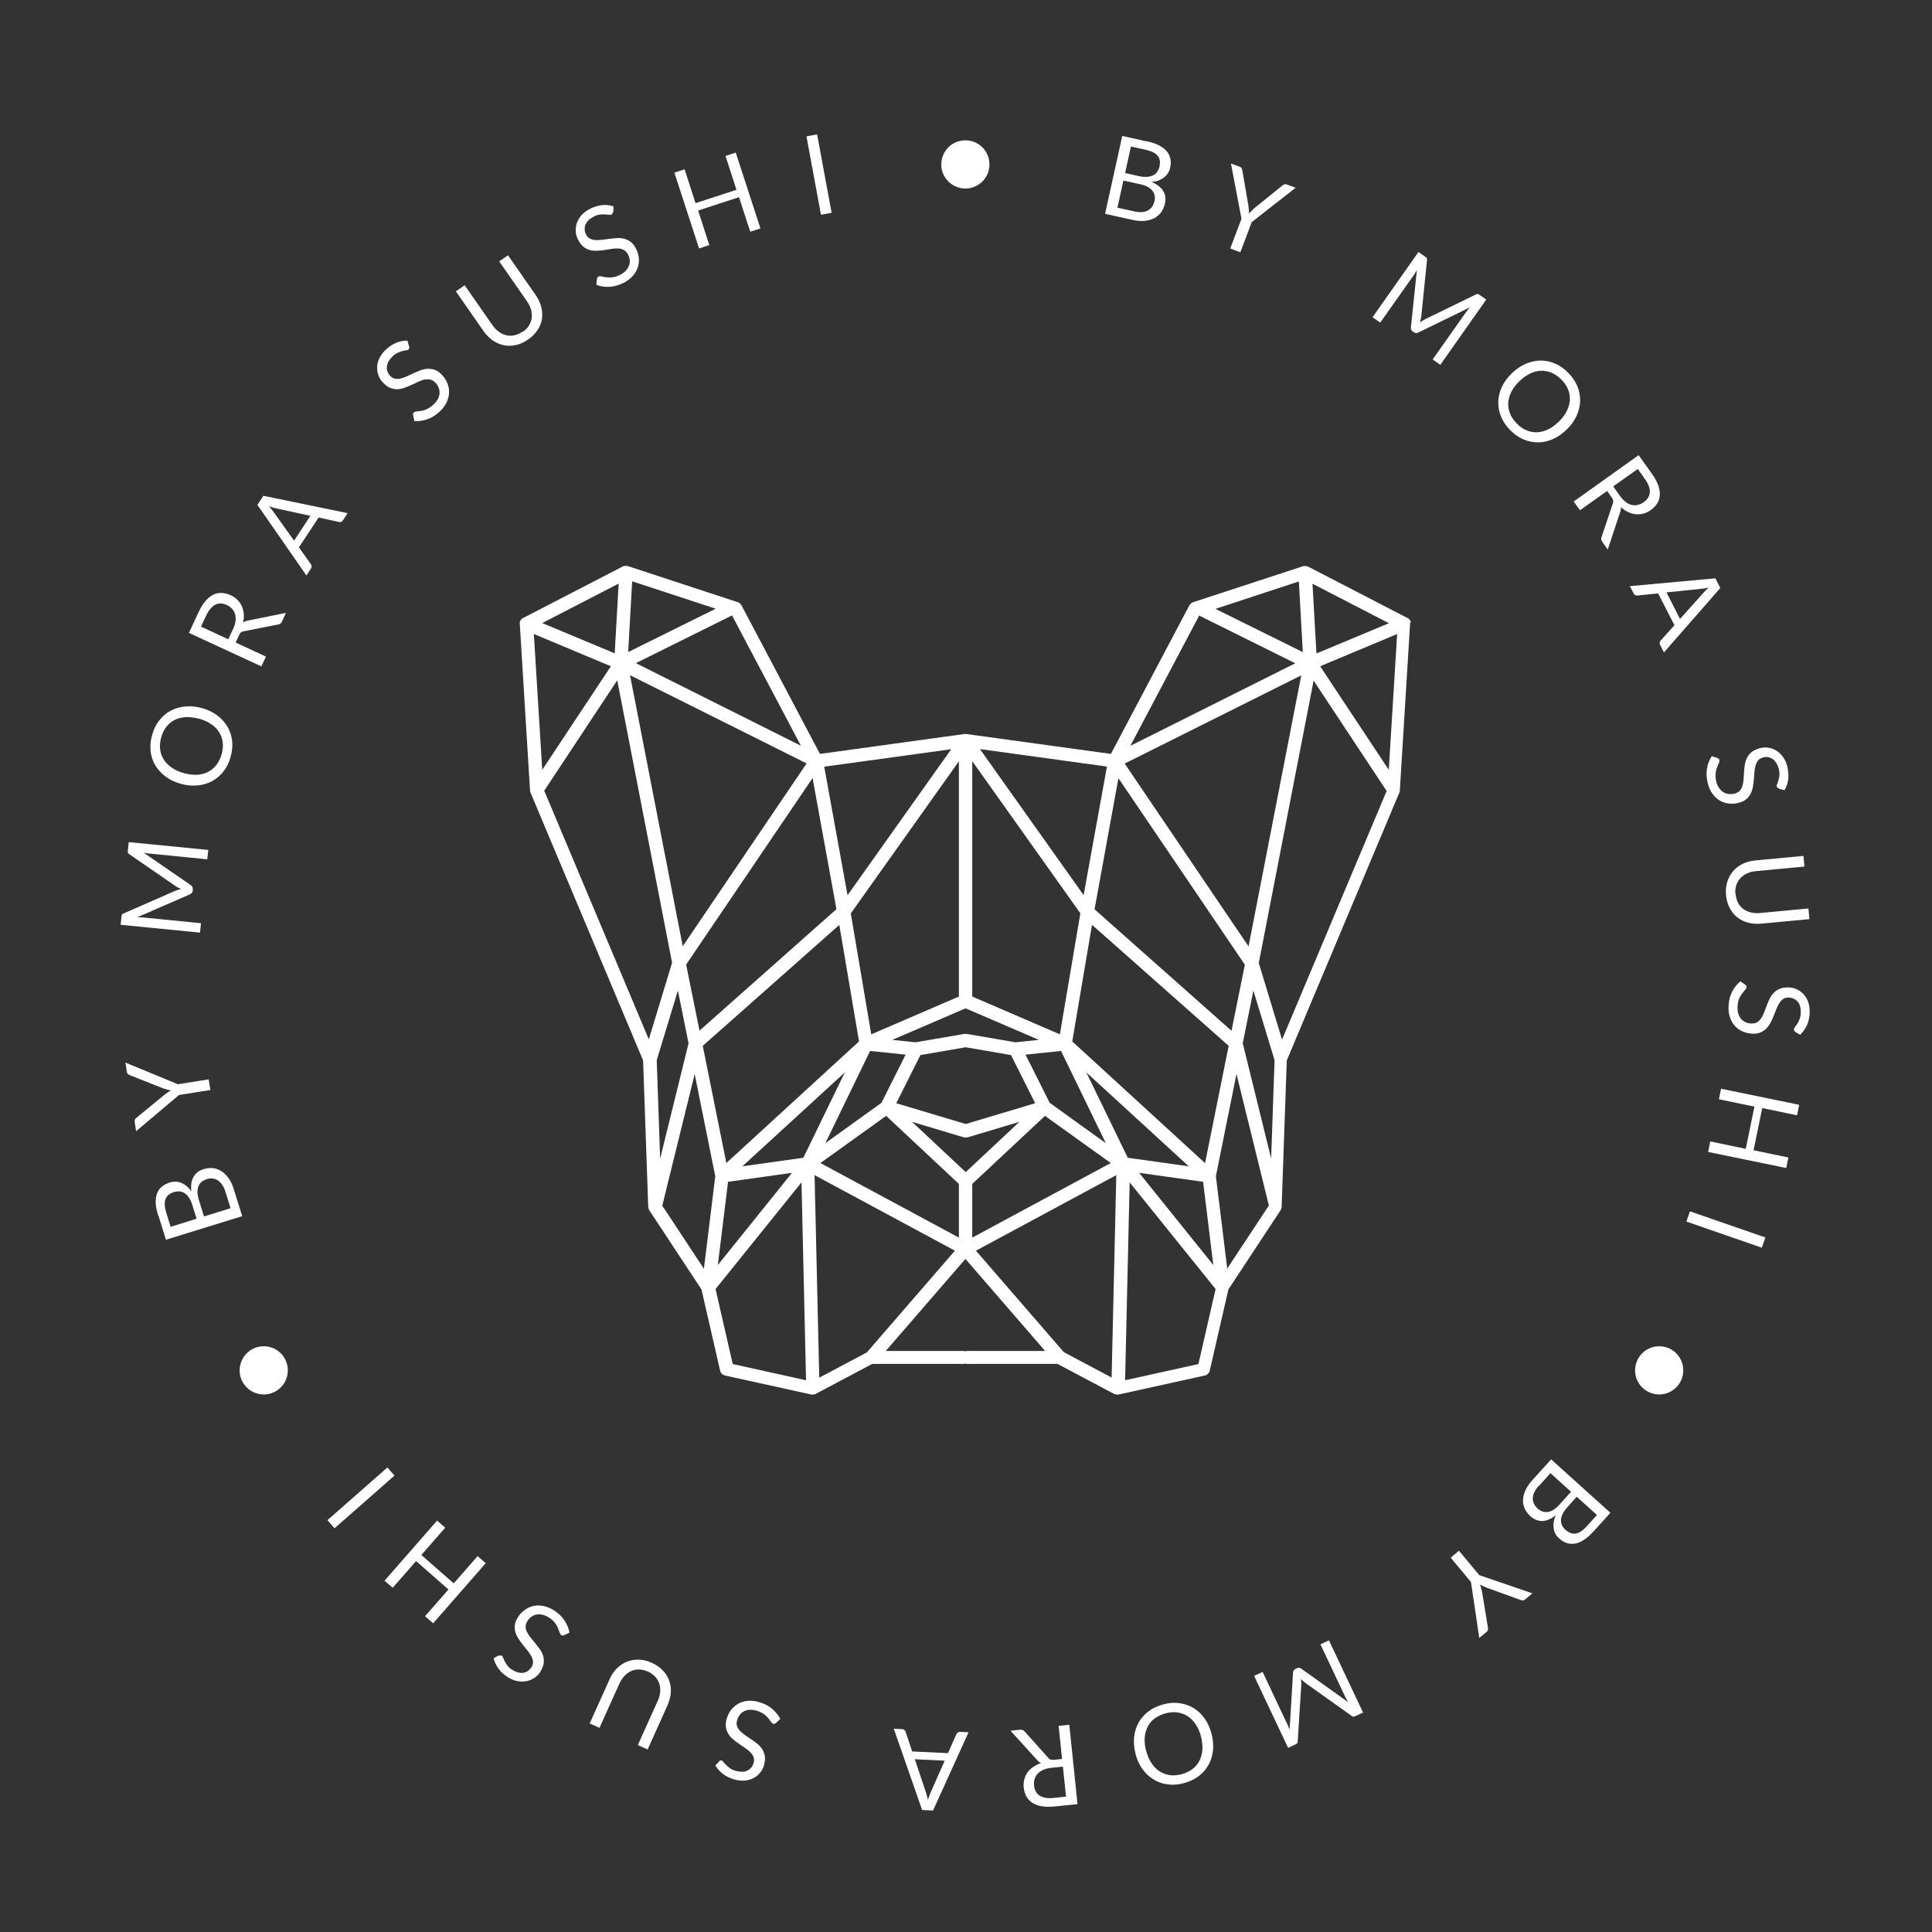 <svg xmlns="http://www.w3.org/2000/svg" width="136" height="136" viewBox="0 0 136 136" fill="none"><rect x="0" y="0" width="136" height="136" fill="#333333" stroke="none"/><g clip-path="url(#clip0_15642_1368)"><path d="M11.13 85.55C11.03 85.22 10.97 84.93 10.96 84.67C10.96 84.41 10.98 84.19 11.06 84C11.13 83.81 11.24 83.65 11.4 83.53C11.55 83.4 11.74 83.31 11.95 83.24C12.08 83.2 12.22 83.18 12.35 83.18C12.48 83.18 12.62 83.21 12.75 83.26C12.88 83.31 13.01 83.39 13.13 83.49C13.25 83.59 13.37 83.72 13.47 83.87C13.42 83.45 13.47 83.11 13.62 82.85C13.76 82.59 14 82.4 14.34 82.3C14.57 82.23 14.79 82.21 15 82.23C15.21 82.25 15.41 82.33 15.6 82.45C15.78 82.57 15.95 82.74 16.1 82.95C16.25 83.16 16.37 83.42 16.46 83.72L17.05 85.61L11.68 87.27L11.15 85.56L11.13 85.55ZM12.01 86.36L13.84 85.79L13.54 84.83C13.48 84.63 13.4 84.45 13.31 84.32C13.22 84.18 13.12 84.08 13.01 84C12.9 83.93 12.78 83.88 12.65 83.87C12.52 83.86 12.39 83.87 12.26 83.91C11.94 84.01 11.74 84.17 11.65 84.41C11.56 84.64 11.58 84.96 11.7 85.36L12.01 86.35V86.36ZM15.87 83.9C15.81 83.69 15.73 83.52 15.63 83.39C15.54 83.26 15.43 83.15 15.32 83.08C15.21 83.01 15.08 82.97 14.95 82.96C14.82 82.95 14.68 82.96 14.54 83.01C14.26 83.1 14.07 83.26 13.97 83.51C13.87 83.76 13.88 84.08 14 84.47L14.36 85.63L16.23 85.05L15.87 83.89V83.9Z" fill="white"></path><path d="M12.48 76.33L14.69 75.98L14.81 76.73L12.6 77.08L9.58 79.63L9.48 78.97C9.47 78.9 9.48 78.85 9.5 78.8C9.53 78.76 9.56 78.72 9.61 78.68L11.57 77.07C11.65 77.01 11.73 76.95 11.8 76.9C11.87 76.85 11.95 76.8 12.02 76.76C11.94 76.74 11.85 76.72 11.77 76.7C11.69 76.68 11.6 76.65 11.5 76.62L9.15 75.69C9.15 75.69 9.06 75.65 9.01 75.61C8.97 75.57 8.94 75.52 8.93 75.46L8.83 74.8L12.49 76.31L12.48 76.33Z" fill="white"></path><path d="M9.07 59.28L14.66 59.83L14.59 60.49L10.48 60.08C10.43 60.08 10.37 60.07 10.31 60.06C10.25 60.05 10.18 60.04 10.12 60.03L13.42 62.3C13.53 62.37 13.58 62.47 13.57 62.59V62.7C13.55 62.82 13.48 62.91 13.36 62.96L9.66 64.57C9.8 64.57 9.93 64.57 10.04 64.58L14.15 64.99L14.08 65.65L8.49 65.1L8.55 64.54C8.55 64.47 8.57 64.42 8.58 64.39C8.6 64.36 8.64 64.32 8.7 64.3L12.33 62.71C12.4 62.69 12.46 62.66 12.53 62.64C12.6 62.62 12.67 62.6 12.74 62.58C12.67 62.55 12.61 62.51 12.54 62.48C12.47 62.45 12.41 62.41 12.35 62.37L9.1 60.13C9.04 60.09 9.01 60.06 9 60.02C9 59.98 8.99 59.93 9 59.86L9.06 59.3L9.07 59.28Z" fill="white"></path><path d="M14.23 49.85C14.63 49.96 14.99 50.13 15.29 50.36C15.59 50.58 15.83 50.85 16.01 51.15C16.19 51.45 16.3 51.79 16.34 52.15C16.38 52.52 16.34 52.9 16.23 53.29C16.12 53.69 15.95 54.03 15.72 54.32C15.49 54.61 15.22 54.83 14.91 55C14.6 55.16 14.26 55.26 13.88 55.29C13.51 55.32 13.12 55.29 12.71 55.17C12.3 55.05 11.95 54.89 11.65 54.66C11.35 54.44 11.11 54.17 10.93 53.87C10.75 53.57 10.64 53.23 10.6 52.87C10.56 52.5 10.6 52.12 10.71 51.73C10.82 51.33 10.99 50.99 11.22 50.7C11.45 50.41 11.72 50.18 12.03 50.02C12.34 49.86 12.68 49.76 13.06 49.73C13.43 49.7 13.82 49.73 14.23 49.85ZM14.02 50.6C13.69 50.51 13.38 50.47 13.09 50.48C12.8 50.5 12.54 50.56 12.31 50.67C12.08 50.78 11.88 50.95 11.72 51.15C11.56 51.35 11.43 51.61 11.35 51.9C11.27 52.19 11.24 52.47 11.27 52.73C11.3 52.99 11.38 53.24 11.52 53.45C11.65 53.67 11.84 53.86 12.08 54.03C12.32 54.2 12.6 54.33 12.93 54.42C13.26 54.51 13.57 54.55 13.86 54.54C14.15 54.52 14.41 54.46 14.64 54.34C14.87 54.22 15.07 54.06 15.23 53.85C15.39 53.64 15.52 53.39 15.6 53.1C15.68 52.81 15.71 52.53 15.68 52.27C15.65 52.01 15.57 51.77 15.43 51.55C15.3 51.33 15.11 51.14 14.87 50.98C14.63 50.81 14.35 50.69 14.02 50.59V50.6Z" fill="white"></path><path d="M20.13 43.14L19.85 43.75C19.79 43.88 19.7 43.95 19.58 43.96L17.15 44.44C17.07 44.45 17.01 44.48 16.97 44.51C16.92 44.54 16.88 44.61 16.83 44.71L16.59 45.23L18.72 46.22L18.4 46.91L13.3 44.55L13.97 43.11C14.12 42.79 14.28 42.52 14.45 42.32C14.62 42.12 14.81 41.97 15 41.87C15.19 41.77 15.4 41.73 15.6 41.74C15.8 41.75 16.02 41.8 16.24 41.9C16.42 41.98 16.58 42.09 16.71 42.22C16.84 42.35 16.94 42.5 17.02 42.66C17.09 42.83 17.14 43.01 17.16 43.2C17.18 43.4 17.16 43.6 17.11 43.82C17.2 43.76 17.31 43.71 17.43 43.69L20.14 43.14H20.13ZM16.41 44.28C16.5 44.08 16.56 43.89 16.58 43.72C16.6 43.54 16.59 43.38 16.55 43.24C16.51 43.1 16.44 42.97 16.34 42.86C16.24 42.75 16.12 42.66 15.97 42.59C15.67 42.45 15.39 42.44 15.15 42.57C14.9 42.7 14.69 42.96 14.5 43.36L14.15 44.11L16.07 45L16.41 44.27V44.28Z" fill="white"></path><path d="M24.46 36.14L24.14 36.63C24.1 36.69 24.06 36.72 24.01 36.74C23.96 36.76 23.91 36.76 23.85 36.74L22.43 36.43L21.04 38.53L21.88 39.71C21.88 39.71 21.93 39.8 21.93 39.85C21.93 39.91 21.93 39.96 21.89 40.02L21.57 40.51L18.12 35.54L18.54 34.9L24.46 36.12V36.14ZM21.85 36.31L19.46 35.79C19.39 35.77 19.31 35.75 19.22 35.73C19.13 35.7 19.03 35.67 18.93 35.64C19.08 35.8 19.19 35.95 19.28 36.07L20.7 38.06L21.85 36.31Z" fill="white"></path><path d="M28.811 24.39C28.811 24.39 28.821 24.47 28.811 24.51C28.811 24.54 28.791 24.57 28.761 24.6C28.731 24.63 28.671 24.65 28.601 24.66C28.531 24.66 28.441 24.68 28.341 24.71C28.241 24.73 28.131 24.77 28.001 24.83C27.871 24.89 27.751 24.97 27.621 25.1C27.501 25.22 27.401 25.34 27.341 25.46C27.281 25.58 27.241 25.7 27.231 25.82C27.221 25.94 27.231 26.05 27.281 26.16C27.321 26.27 27.381 26.37 27.471 26.46C27.581 26.57 27.691 26.64 27.821 26.66C27.951 26.68 28.081 26.68 28.221 26.64C28.361 26.61 28.511 26.55 28.661 26.48C28.811 26.41 28.971 26.34 29.131 26.26C29.291 26.19 29.461 26.12 29.621 26.06C29.791 26 29.951 25.97 30.121 25.96C30.291 25.96 30.451 25.98 30.621 26.04C30.791 26.1 30.951 26.22 31.111 26.39C31.281 26.57 31.411 26.76 31.491 26.98C31.581 27.19 31.621 27.41 31.611 27.64C31.601 27.87 31.541 28.09 31.441 28.32C31.331 28.55 31.171 28.76 30.951 28.97C30.681 29.22 30.401 29.4 30.091 29.51C29.781 29.62 29.471 29.66 29.171 29.64L29.081 29.23C29.081 29.23 29.081 29.16 29.081 29.12C29.081 29.08 29.111 29.06 29.131 29.03C29.151 29.01 29.191 28.99 29.241 28.98C29.291 28.97 29.351 28.96 29.421 28.95C29.491 28.95 29.571 28.93 29.651 28.92C29.741 28.91 29.831 28.89 29.921 28.85C30.011 28.82 30.111 28.77 30.211 28.71C30.311 28.65 30.421 28.57 30.521 28.47C30.651 28.35 30.751 28.22 30.821 28.09C30.891 27.96 30.931 27.82 30.941 27.69C30.941 27.56 30.941 27.43 30.881 27.3C30.831 27.17 30.761 27.05 30.651 26.94C30.531 26.82 30.411 26.74 30.281 26.72C30.151 26.69 30.011 26.7 29.871 26.72C29.731 26.75 29.581 26.81 29.431 26.88C29.281 26.95 29.121 27.03 28.961 27.1C28.801 27.17 28.641 27.24 28.471 27.3C28.301 27.36 28.141 27.39 27.971 27.4C27.801 27.4 27.631 27.37 27.461 27.3C27.291 27.23 27.121 27.11 26.951 26.92C26.811 26.78 26.711 26.61 26.641 26.42C26.571 26.23 26.541 26.04 26.551 25.83C26.551 25.62 26.611 25.42 26.711 25.21C26.811 25 26.961 24.8 27.161 24.61C27.391 24.4 27.631 24.24 27.891 24.13C28.151 24.03 28.411 23.97 28.681 23.98L28.791 24.37L28.811 24.39Z" fill="white"></path><path d="M36.8 23.36C36.99 23.23 37.14 23.08 37.24 22.91C37.34 22.74 37.41 22.56 37.43 22.37C37.45 22.18 37.43 21.99 37.38 21.79C37.32 21.59 37.23 21.4 37.09 21.2L35.14 18.4L35.76 17.97L37.71 20.77C37.9 21.04 38.02 21.31 38.1 21.6C38.17 21.89 38.19 22.17 38.15 22.44C38.11 22.72 38.01 22.98 37.84 23.23C37.68 23.48 37.46 23.71 37.17 23.9C36.89 24.1 36.6 24.23 36.31 24.29C36.02 24.35 35.73 24.36 35.46 24.3C35.19 24.24 34.93 24.13 34.68 23.96C34.44 23.79 34.22 23.57 34.04 23.31L32.09 20.51L32.71 20.08L34.66 22.88C34.79 23.07 34.94 23.23 35.11 23.35C35.28 23.47 35.45 23.56 35.64 23.6C35.83 23.64 36.02 23.65 36.21 23.6C36.41 23.56 36.6 23.47 36.79 23.34L36.8 23.36Z" fill="white"></path><path d="M43.14 14.93C43.14 14.93 43.13 15.01 43.11 15.04C43.09 15.07 43.07 15.09 43.03 15.11C42.99 15.13 42.93 15.13 42.86 15.12C42.79 15.11 42.7 15.1 42.59 15.09C42.49 15.09 42.37 15.09 42.23 15.1C42.1 15.12 41.95 15.17 41.79 15.25C41.64 15.33 41.51 15.41 41.42 15.51C41.32 15.61 41.26 15.71 41.21 15.82C41.17 15.93 41.15 16.04 41.16 16.16C41.16 16.27 41.2 16.39 41.25 16.5C41.32 16.64 41.41 16.74 41.53 16.8C41.65 16.86 41.78 16.89 41.92 16.9C42.07 16.9 42.22 16.9 42.39 16.88C42.56 16.86 42.73 16.83 42.91 16.81C43.09 16.79 43.26 16.77 43.44 16.76C43.62 16.75 43.78 16.76 43.95 16.81C44.11 16.85 44.26 16.93 44.4 17.03C44.54 17.13 44.66 17.3 44.77 17.5C44.88 17.72 44.95 17.94 44.97 18.17C44.99 18.4 44.97 18.62 44.89 18.84C44.81 19.06 44.7 19.25 44.53 19.44C44.36 19.63 44.14 19.79 43.88 19.92C43.55 20.08 43.23 20.17 42.9 20.19C42.57 20.21 42.27 20.16 41.98 20.05L42.02 19.63C42.02 19.63 42.04 19.56 42.06 19.53C42.08 19.5 42.1 19.48 42.14 19.46C42.17 19.44 42.21 19.44 42.26 19.45C42.31 19.45 42.37 19.46 42.44 19.48C42.51 19.49 42.58 19.51 42.67 19.52C42.76 19.53 42.85 19.54 42.95 19.53C43.05 19.53 43.16 19.51 43.27 19.49C43.38 19.47 43.51 19.42 43.64 19.35C43.8 19.27 43.93 19.18 44.04 19.07C44.14 18.96 44.22 18.85 44.27 18.72C44.32 18.6 44.34 18.47 44.33 18.33C44.32 18.19 44.28 18.06 44.21 17.92C44.13 17.77 44.04 17.66 43.92 17.6C43.8 17.54 43.67 17.5 43.53 17.49C43.39 17.49 43.23 17.49 43.06 17.52C42.89 17.55 42.72 17.57 42.55 17.6C42.38 17.63 42.2 17.64 42.03 17.65C41.85 17.65 41.68 17.65 41.52 17.6C41.36 17.56 41.2 17.48 41.06 17.36C40.92 17.24 40.79 17.07 40.68 16.85C40.59 16.67 40.54 16.48 40.53 16.28C40.52 16.08 40.54 15.88 40.61 15.69C40.68 15.5 40.79 15.31 40.94 15.14C41.09 14.97 41.3 14.82 41.55 14.69C41.83 14.55 42.11 14.47 42.38 14.44C42.65 14.41 42.92 14.44 43.18 14.52V14.92L43.14 14.93Z" fill="white"></path><path d="M51.791 10.74L53.531 16.08L52.811 16.31L52.021 13.88L49.141 14.82L49.931 17.25L49.211 17.49L47.471 12.15L48.191 11.92L48.961 14.3L51.841 13.36L51.071 10.98L51.791 10.74Z" fill="white"></path><path d="M58.541 14.98L57.791 15.12L56.77 9.6L57.52 9.46L58.541 14.98Z" fill="white"></path><path d="M80.75 9.95C81.09 10.02 81.37 10.12 81.6 10.24C81.83 10.36 82.01 10.5 82.14 10.66C82.27 10.82 82.35 10.99 82.39 11.19C82.43 11.39 82.42 11.59 82.37 11.81C82.34 11.95 82.29 12.07 82.22 12.18C82.15 12.29 82.06 12.4 81.95 12.48C81.84 12.57 81.71 12.64 81.57 12.7C81.42 12.76 81.26 12.79 81.07 12.81C81.46 12.98 81.73 13.19 81.88 13.44C82.04 13.7 82.08 13.99 82 14.34C81.95 14.57 81.86 14.77 81.73 14.95C81.6 15.12 81.44 15.26 81.25 15.36C81.05 15.46 80.83 15.52 80.57 15.55C80.31 15.57 80.03 15.55 79.73 15.48L77.79 15.05L79 9.57L80.75 9.96V9.95ZM79.84 14.88C80.05 14.93 80.24 14.94 80.4 14.93C80.56 14.92 80.7 14.87 80.82 14.81C80.94 14.74 81.03 14.65 81.11 14.54C81.18 14.43 81.23 14.3 81.27 14.16C81.33 13.88 81.28 13.63 81.12 13.42C80.95 13.21 80.67 13.06 80.27 12.97L79.08 12.71L78.66 14.62L79.85 14.88H79.84ZM79.61 10.31L79.2 12.18L80.18 12.4C80.39 12.45 80.58 12.46 80.74 12.45C80.9 12.44 81.05 12.4 81.17 12.34C81.29 12.28 81.39 12.2 81.46 12.09C81.53 11.98 81.59 11.86 81.62 11.73C81.69 11.41 81.65 11.15 81.49 10.96C81.33 10.77 81.04 10.63 80.64 10.54L79.63 10.32L79.61 10.31Z" fill="white"></path><path d="M88.101 15.67L87.311 17.76L86.601 17.49L87.391 15.4L86.651 11.51L87.271 11.74C87.331 11.76 87.381 11.8 87.401 11.84C87.421 11.88 87.441 11.94 87.451 11.99L87.881 14.49C87.891 14.59 87.901 14.69 87.911 14.78C87.911 14.87 87.921 14.96 87.921 15.04C87.981 14.97 88.031 14.91 88.101 14.85C88.161 14.79 88.231 14.72 88.301 14.65L90.271 13.06C90.271 13.06 90.351 13 90.401 12.98C90.451 12.96 90.511 12.96 90.571 12.98L91.201 13.22L88.081 15.66L88.101 15.67Z" fill="white"></path><path d="M104.62 21.09L101.39 25.68L100.85 25.3L103.23 21.93C103.23 21.93 103.3 21.84 103.34 21.79C103.38 21.74 103.42 21.69 103.46 21.64L99.86 23.4C99.74 23.46 99.63 23.46 99.53 23.39L99.44 23.33C99.34 23.26 99.3 23.16 99.32 23.03L99.74 19.01C99.67 19.13 99.61 19.24 99.54 19.34L97.16 22.71L96.62 22.33L99.85 17.74L100.31 18.06C100.37 18.1 100.4 18.13 100.43 18.17C100.45 18.2 100.46 18.25 100.45 18.32L100.05 22.26C100.04 22.33 100.03 22.4 100.01 22.47C100 22.54 99.98 22.62 99.96 22.69C100.02 22.65 100.08 22.61 100.15 22.57C100.22 22.53 100.28 22.49 100.34 22.46L103.89 20.73C103.95 20.7 104 20.69 104.04 20.7C104.08 20.71 104.13 20.74 104.18 20.78L104.64 21.1L104.62 21.09Z" fill="white"></path><path d="M110.28 30.24C109.98 30.53 109.66 30.76 109.31 30.91C108.97 31.06 108.62 31.14 108.27 31.14C107.92 31.14 107.57 31.07 107.24 30.93C106.91 30.79 106.59 30.57 106.3 30.27C106.01 29.98 105.8 29.66 105.66 29.32C105.52 28.98 105.46 28.63 105.47 28.28C105.48 27.93 105.56 27.58 105.72 27.24C105.88 26.9 106.11 26.58 106.41 26.29C106.71 26 107.03 25.77 107.38 25.62C107.73 25.47 108.07 25.39 108.42 25.38C108.77 25.38 109.12 25.44 109.46 25.59C109.8 25.73 110.11 25.95 110.4 26.25C110.69 26.54 110.9 26.86 111.04 27.2C111.18 27.54 111.24 27.89 111.23 28.24C111.22 28.59 111.13 28.94 110.98 29.28C110.82 29.62 110.59 29.94 110.29 30.23L110.28 30.24ZM109.73 29.68C109.98 29.44 110.16 29.19 110.29 28.93C110.42 28.67 110.49 28.41 110.51 28.16C110.52 27.9 110.48 27.65 110.38 27.41C110.28 27.16 110.12 26.93 109.91 26.72C109.7 26.51 109.47 26.35 109.23 26.24C108.98 26.14 108.73 26.09 108.48 26.1C108.22 26.1 107.96 26.18 107.7 26.3C107.44 26.43 107.18 26.61 106.94 26.85C106.69 27.09 106.51 27.34 106.38 27.6C106.25 27.86 106.18 28.12 106.17 28.37C106.16 28.63 106.2 28.88 106.3 29.12C106.4 29.37 106.56 29.6 106.77 29.81C106.98 30.03 107.21 30.19 107.45 30.29C107.69 30.39 107.94 30.44 108.2 30.43C108.46 30.42 108.71 30.35 108.97 30.23C109.23 30.11 109.48 29.92 109.73 29.68Z" fill="white"></path><path d="M113.18 38.69L112.79 38.14C112.71 38.03 112.69 37.91 112.74 37.8L113.53 35.45C113.56 35.38 113.56 35.31 113.56 35.25C113.56 35.19 113.52 35.12 113.46 35.03L113.13 34.56L111.22 35.92L110.78 35.3L115.35 32.04L116.27 33.33C116.48 33.62 116.62 33.89 116.72 34.14C116.81 34.39 116.85 34.63 116.84 34.84C116.83 35.06 116.77 35.25 116.66 35.43C116.55 35.61 116.4 35.76 116.21 35.9C116.05 36.02 115.88 36.1 115.7 36.15C115.52 36.2 115.34 36.21 115.16 36.2C114.98 36.19 114.8 36.13 114.62 36.05C114.44 35.97 114.27 35.85 114.1 35.7C114.11 35.81 114.1 35.92 114.05 36.04L113.18 38.67V38.69ZM114.03 34.9C114.16 35.08 114.29 35.22 114.43 35.33C114.57 35.44 114.71 35.51 114.86 35.54C115.01 35.58 115.15 35.58 115.29 35.54C115.43 35.51 115.57 35.44 115.71 35.35C115.98 35.16 116.12 34.92 116.14 34.64C116.15 34.36 116.03 34.05 115.77 33.69L115.29 33.01L113.56 34.24L114.02 34.89L114.03 34.9Z" fill="white"></path><path d="M117.13 45.92L116.86 45.4C116.83 45.34 116.82 45.28 116.83 45.23C116.84 45.18 116.87 45.13 116.9 45.09L117.87 44.01L116.72 41.77L115.27 41.92C115.27 41.92 115.17 41.92 115.12 41.9C115.07 41.88 115.03 41.84 115 41.78L114.73 41.26L120.75 40.71L121.1 41.39L117.12 45.94L117.13 45.92ZM118.27 43.56L119.9 41.74C119.95 41.69 120.01 41.63 120.07 41.56C120.14 41.49 120.21 41.43 120.29 41.36C120.08 41.41 119.89 41.44 119.74 41.45L117.31 41.7L118.26 43.57L118.27 43.56Z" fill="white"></path><path d="M125.22 55.49C125.22 55.49 125.14 55.46 125.12 55.44C125.09 55.42 125.08 55.39 125.07 55.35C125.06 55.31 125.07 55.25 125.1 55.18C125.13 55.11 125.16 55.03 125.19 54.93C125.22 54.83 125.24 54.71 125.26 54.58C125.27 54.45 125.26 54.29 125.21 54.12C125.17 53.96 125.11 53.82 125.04 53.7C124.96 53.59 124.88 53.5 124.78 53.43C124.68 53.36 124.58 53.32 124.46 53.3C124.35 53.28 124.23 53.29 124.11 53.32C123.96 53.36 123.84 53.43 123.76 53.53C123.68 53.63 123.62 53.75 123.58 53.89C123.54 54.03 123.51 54.19 123.5 54.35C123.49 54.52 123.47 54.69 123.46 54.87C123.44 55.05 123.42 55.22 123.39 55.4C123.36 55.57 123.3 55.73 123.23 55.88C123.15 56.03 123.05 56.16 122.91 56.27C122.77 56.38 122.59 56.47 122.37 56.52C122.13 56.58 121.9 56.59 121.67 56.56C121.44 56.53 121.23 56.46 121.04 56.34C120.85 56.22 120.68 56.06 120.53 55.85C120.38 55.64 120.28 55.4 120.21 55.11C120.12 54.75 120.11 54.42 120.16 54.1C120.21 53.78 120.33 53.49 120.5 53.23L120.9 53.36C120.9 53.36 120.96 53.39 120.99 53.42C121.02 53.45 121.03 53.47 121.04 53.51C121.04 53.54 121.04 53.58 121.03 53.63C121.01 53.68 120.99 53.73 120.96 53.8C120.93 53.86 120.9 53.94 120.87 54.02C120.84 54.1 120.81 54.19 120.79 54.29C120.77 54.39 120.76 54.5 120.76 54.61C120.76 54.73 120.78 54.86 120.81 55C120.85 55.18 120.92 55.33 121 55.45C121.08 55.58 121.18 55.67 121.29 55.75C121.4 55.82 121.52 55.87 121.66 55.89C121.79 55.91 121.94 55.9 122.09 55.87C122.25 55.83 122.38 55.76 122.47 55.66C122.56 55.56 122.62 55.44 122.66 55.3C122.7 55.16 122.73 55.01 122.74 54.84C122.75 54.67 122.76 54.5 122.77 54.32C122.78 54.14 122.8 53.97 122.83 53.8C122.86 53.63 122.91 53.46 122.99 53.32C123.07 53.17 123.18 53.04 123.33 52.92C123.48 52.81 123.67 52.72 123.91 52.66C124.1 52.61 124.3 52.6 124.5 52.64C124.7 52.67 124.89 52.74 125.06 52.85C125.23 52.96 125.39 53.11 125.52 53.3C125.66 53.49 125.76 53.72 125.82 53.99C125.89 54.29 125.91 54.58 125.88 54.86C125.84 55.13 125.76 55.39 125.62 55.62L125.23 55.53L125.22 55.49Z" fill="white"></path><path d="M122.181 62.95C122.201 63.18 122.261 63.38 122.351 63.56C122.441 63.73 122.571 63.88 122.721 63.99C122.871 64.1 123.051 64.18 123.251 64.23C123.451 64.28 123.671 64.29 123.901 64.27L127.301 63.95L127.371 64.7L123.971 65.02C123.651 65.05 123.341 65.02 123.061 64.95C122.781 64.88 122.521 64.75 122.301 64.58C122.081 64.41 121.901 64.19 121.761 63.92C121.621 63.65 121.531 63.35 121.501 63.01C121.471 62.67 121.501 62.35 121.591 62.07C121.681 61.78 121.821 61.53 122.001 61.32C122.181 61.11 122.411 60.94 122.671 60.81C122.941 60.68 123.231 60.6 123.551 60.57L126.951 60.25L127.021 61L123.621 61.32C123.391 61.34 123.171 61.39 122.991 61.48C122.801 61.56 122.641 61.68 122.511 61.82C122.381 61.96 122.291 62.12 122.221 62.31C122.161 62.5 122.141 62.71 122.161 62.94L122.181 62.95Z" fill="white"></path><path d="M126.38 72.63C126.38 72.63 126.31 72.58 126.3 72.55C126.28 72.52 126.27 72.49 126.28 72.45C126.28 72.41 126.31 72.35 126.35 72.3C126.4 72.24 126.45 72.17 126.51 72.08C126.57 71.99 126.62 71.89 126.67 71.76C126.72 71.64 126.75 71.48 126.76 71.3C126.76 71.13 126.76 70.98 126.72 70.85C126.68 70.72 126.63 70.61 126.55 70.52C126.48 70.43 126.39 70.36 126.28 70.31C126.18 70.26 126.06 70.23 125.94 70.22C125.78 70.22 125.65 70.24 125.54 70.31C125.43 70.38 125.34 70.48 125.26 70.6C125.18 70.72 125.11 70.86 125.05 71.02C124.99 71.18 124.92 71.34 124.86 71.5C124.79 71.67 124.72 71.83 124.64 71.98C124.56 72.14 124.46 72.27 124.34 72.4C124.22 72.52 124.08 72.61 123.92 72.68C123.76 72.75 123.56 72.78 123.33 72.76C123.08 72.75 122.86 72.69 122.65 72.6C122.44 72.51 122.26 72.37 122.11 72.2C121.96 72.03 121.85 71.83 121.77 71.59C121.69 71.35 121.66 71.08 121.68 70.79C121.7 70.42 121.78 70.1 121.93 69.81C122.08 69.52 122.27 69.28 122.51 69.08L122.86 69.32C122.86 69.32 122.91 69.37 122.93 69.4C122.95 69.43 122.96 69.46 122.95 69.5C122.95 69.53 122.93 69.57 122.9 69.61C122.87 69.65 122.83 69.7 122.79 69.75C122.75 69.8 122.7 69.86 122.64 69.93C122.59 70 122.54 70.08 122.49 70.16C122.44 70.25 122.4 70.35 122.37 70.46C122.34 70.57 122.32 70.7 122.31 70.85C122.31 71.03 122.31 71.19 122.36 71.34C122.41 71.49 122.47 71.61 122.55 71.71C122.63 71.81 122.74 71.89 122.86 71.95C122.98 72.01 123.12 72.04 123.27 72.05C123.44 72.05 123.58 72.03 123.69 71.96C123.8 71.89 123.9 71.79 123.98 71.67C124.06 71.55 124.13 71.41 124.19 71.25C124.25 71.09 124.31 70.93 124.37 70.77C124.43 70.61 124.5 70.44 124.58 70.29C124.66 70.13 124.76 69.99 124.88 69.87C125 69.75 125.14 69.66 125.32 69.59C125.49 69.52 125.7 69.5 125.95 69.51C126.15 69.52 126.34 69.57 126.52 69.66C126.7 69.75 126.86 69.87 126.99 70.02C127.13 70.18 127.23 70.36 127.3 70.58C127.37 70.8 127.4 71.05 127.39 71.33C127.37 71.64 127.31 71.93 127.19 72.18C127.07 72.43 126.92 72.65 126.72 72.84L126.37 72.64L126.38 72.63Z" fill="white"></path><path d="M125.74 82.22L120.24 81.09L120.39 80.35L122.89 80.87L123.5 77.9L121 77.38L121.15 76.64L126.65 77.77L126.5 78.51L124.05 78L123.44 80.97L125.89 81.48L125.74 82.22Z" fill="white"></path><path d="M118.71 85.99L118.96 85.27L124.27 87.11L124.02 87.83L118.71 85.99Z" fill="white"></path><path d="M112.16 107.81C111.93 108.07 111.71 108.26 111.49 108.4C111.27 108.54 111.06 108.63 110.86 108.66C110.66 108.69 110.47 108.68 110.28 108.62C110.09 108.55 109.92 108.45 109.75 108.29C109.65 108.2 109.56 108.09 109.5 107.98C109.43 107.86 109.39 107.74 109.37 107.6C109.35 107.46 109.35 107.32 109.37 107.16C109.39 107 109.44 106.84 109.52 106.67C109.19 106.92 108.87 107.06 108.57 107.07C108.27 107.07 107.99 106.97 107.73 106.73C107.55 106.57 107.42 106.39 107.33 106.2C107.24 106 107.2 105.8 107.21 105.58C107.22 105.36 107.28 105.13 107.38 104.9C107.49 104.67 107.65 104.43 107.86 104.2L109.19 102.73L113.36 106.49L112.16 107.82V107.81ZM108.32 104.59C108.17 104.75 108.07 104.91 108 105.06C107.93 105.21 107.9 105.35 107.9 105.49C107.9 105.63 107.93 105.75 107.99 105.87C108.05 105.99 108.14 106.1 108.25 106.2C108.47 106.39 108.7 106.47 108.97 106.43C109.23 106.39 109.5 106.22 109.78 105.91L110.59 105.01L109.14 103.7L108.33 104.6L108.32 104.59ZM112.41 106.64L110.99 105.36L110.32 106.11C110.18 106.27 110.07 106.42 110 106.57C109.93 106.72 109.89 106.86 109.88 106.99C109.88 107.12 109.9 107.25 109.95 107.36C110.01 107.48 110.08 107.58 110.19 107.68C110.44 107.9 110.68 107.99 110.93 107.95C111.18 107.91 111.44 107.73 111.72 107.42L112.41 106.65V106.64Z" fill="white"></path><path d="M103.55 111.37L102.12 109.65L102.7 109.16L104.13 110.88L107.87 112.16L107.36 112.59C107.31 112.63 107.26 112.66 107.21 112.66C107.16 112.66 107.11 112.65 107.05 112.63L104.67 111.77C104.58 111.73 104.49 111.69 104.41 111.66C104.33 111.62 104.25 111.58 104.18 111.54C104.21 111.62 104.24 111.7 104.26 111.79C104.28 111.87 104.31 111.97 104.33 112.07L104.74 114.57C104.74 114.57 104.75 114.67 104.74 114.73C104.73 114.79 104.7 114.83 104.65 114.87L104.13 115.3L103.55 111.39V111.37Z" fill="white"></path><path d="M90.68 123.05L88.28 117.97L88.88 117.69L90.64 121.42C90.64 121.42 90.69 121.52 90.71 121.58C90.73 121.64 90.76 121.7 90.78 121.76L91.02 117.76C91.02 117.63 91.08 117.54 91.19 117.48L91.29 117.43C91.4 117.38 91.51 117.39 91.61 117.47L94.9 119.82C94.83 119.7 94.77 119.59 94.71 119.48L92.95 115.75L93.55 115.47L95.95 120.55L95.44 120.79C95.38 120.82 95.33 120.84 95.29 120.84C95.25 120.84 95.2 120.83 95.15 120.79L91.92 118.49C91.86 118.45 91.81 118.4 91.75 118.35C91.69 118.3 91.64 118.25 91.58 118.2C91.58 118.28 91.59 118.35 91.6 118.42C91.61 118.49 91.6 118.57 91.6 118.64L91.35 122.58C91.35 122.65 91.33 122.7 91.3 122.72C91.27 122.75 91.23 122.78 91.16 122.81L90.65 123.05H90.68Z" fill="white"></path><path d="M79.94 123.47C79.83 123.06 79.8 122.67 79.83 122.3C79.87 121.93 79.97 121.59 80.14 121.28C80.31 120.97 80.54 120.71 80.83 120.48C81.12 120.26 81.47 120.09 81.87 119.98C82.27 119.87 82.65 119.84 83.01 119.89C83.37 119.94 83.71 120.05 84.01 120.23C84.31 120.41 84.57 120.65 84.79 120.96C85.01 121.26 85.17 121.62 85.28 122.03C85.39 122.44 85.42 122.83 85.39 123.2C85.35 123.57 85.25 123.92 85.08 124.22C84.91 124.53 84.68 124.8 84.39 125.02C84.1 125.24 83.75 125.41 83.35 125.52C82.95 125.63 82.57 125.66 82.2 125.61C81.83 125.56 81.5 125.45 81.2 125.26C80.9 125.08 80.64 124.83 80.42 124.53C80.2 124.23 80.04 123.87 79.93 123.46L79.94 123.47ZM80.69 123.27C80.78 123.6 80.9 123.89 81.07 124.13C81.23 124.37 81.42 124.56 81.64 124.7C81.86 124.84 82.1 124.92 82.36 124.96C82.62 124.99 82.9 124.97 83.19 124.89C83.48 124.81 83.73 124.69 83.94 124.53C84.15 124.37 84.32 124.17 84.43 123.94C84.55 123.71 84.62 123.45 84.64 123.16C84.66 122.87 84.62 122.56 84.54 122.23C84.45 121.9 84.33 121.61 84.16 121.37C84 121.13 83.81 120.94 83.59 120.8C83.37 120.66 83.13 120.58 82.87 120.54C82.61 120.51 82.33 120.53 82.04 120.61C81.75 120.69 81.5 120.81 81.28 120.97C81.06 121.13 80.9 121.33 80.79 121.55C80.67 121.78 80.6 122.04 80.58 122.32C80.56 122.61 80.59 122.92 80.68 123.25L80.69 123.27Z" fill="white"></path><path d="M71.141 121.83L71.811 121.76C71.951 121.75 72.051 121.79 72.131 121.89L73.791 123.74C73.841 123.8 73.891 123.84 73.951 123.86C74.001 123.88 74.081 123.89 74.191 123.88L74.761 123.82L74.521 121.49L75.271 121.41L75.851 127L74.271 127.16C73.921 127.2 73.611 127.19 73.341 127.15C73.071 127.11 72.851 127.02 72.671 126.91C72.491 126.79 72.351 126.64 72.251 126.46C72.151 126.28 72.091 126.07 72.061 125.83C72.041 125.63 72.061 125.44 72.101 125.27C72.141 125.09 72.221 124.93 72.321 124.78C72.421 124.63 72.561 124.5 72.721 124.39C72.881 124.28 73.071 124.18 73.281 124.11C73.181 124.07 73.091 123.99 73.011 123.9L71.151 121.85L71.141 121.83ZM74.021 124.44C73.801 124.46 73.611 124.51 73.451 124.58C73.291 124.65 73.161 124.74 73.051 124.85C72.951 124.96 72.871 125.08 72.831 125.23C72.791 125.37 72.771 125.52 72.791 125.69C72.821 126.02 72.961 126.26 73.201 126.41C73.441 126.56 73.771 126.61 74.211 126.56L75.041 126.47L74.821 124.36L74.021 124.44Z" fill="white"></path><path d="M62.91 121.69L63.5 121.72C63.57 121.72 63.62 121.74 63.66 121.78C63.7 121.82 63.73 121.86 63.75 121.91L64.21 123.29L66.73 123.41L67.32 122.08C67.32 122.08 67.37 121.99 67.42 121.96C67.47 121.93 67.52 121.91 67.59 121.91L68.18 121.94L65.68 127.45L64.91 127.41L62.92 121.7L62.91 121.69ZM64.4 123.85L65.18 126.17C65.2 126.24 65.23 126.32 65.25 126.41C65.27 126.5 65.3 126.6 65.32 126.7C65.38 126.49 65.45 126.32 65.51 126.18L66.5 123.94L64.41 123.84L64.4 123.85Z" fill="white"></path><path d="M50.6 123.99C50.6 123.99 50.67 123.94 50.7 123.93C50.73 123.92 50.77 123.92 50.8 123.93C50.84 123.94 50.89 123.98 50.93 124.04C50.98 124.1 51.03 124.17 51.11 124.24C51.19 124.31 51.27 124.39 51.38 124.47C51.49 124.55 51.63 124.61 51.81 124.66C51.97 124.71 52.12 124.72 52.26 124.72C52.4 124.72 52.52 124.68 52.62 124.63C52.73 124.58 52.81 124.51 52.89 124.42C52.96 124.33 53.01 124.23 53.05 124.11C53.09 123.96 53.09 123.82 53.05 123.7C53.01 123.58 52.93 123.47 52.83 123.36C52.73 123.25 52.61 123.16 52.47 123.06C52.33 122.96 52.19 122.87 52.04 122.77C51.89 122.67 51.75 122.56 51.62 122.45C51.48 122.34 51.37 122.21 51.28 122.07C51.19 121.93 51.13 121.77 51.1 121.6C51.07 121.43 51.09 121.23 51.15 121C51.22 120.76 51.32 120.55 51.46 120.37C51.6 120.19 51.77 120.04 51.97 119.93C52.17 119.82 52.39 119.75 52.64 119.73C52.89 119.71 53.16 119.73 53.44 119.82C53.79 119.92 54.09 120.07 54.34 120.28C54.59 120.49 54.79 120.73 54.93 121L54.62 121.29C54.62 121.29 54.56 121.33 54.53 121.34C54.5 121.35 54.46 121.35 54.43 121.34C54.4 121.34 54.36 121.31 54.33 121.27C54.3 121.23 54.26 121.19 54.22 121.13C54.18 121.07 54.13 121.01 54.08 120.95C54.03 120.88 53.96 120.82 53.89 120.75C53.81 120.69 53.73 120.62 53.62 120.57C53.51 120.52 53.4 120.46 53.26 120.42C53.09 120.37 52.93 120.35 52.78 120.36C52.63 120.37 52.5 120.4 52.38 120.46C52.26 120.52 52.16 120.6 52.08 120.71C52 120.82 51.93 120.94 51.89 121.09C51.84 121.25 51.84 121.4 51.89 121.52C51.93 121.65 52.01 121.76 52.11 121.86C52.21 121.96 52.33 122.06 52.47 122.16C52.61 122.25 52.76 122.35 52.9 122.45C53.05 122.55 53.19 122.65 53.32 122.76C53.46 122.87 53.57 123 53.66 123.14C53.75 123.28 53.81 123.44 53.84 123.63C53.87 123.81 53.84 124.02 53.78 124.26C53.73 124.45 53.64 124.63 53.51 124.78C53.39 124.94 53.23 125.07 53.05 125.16C52.87 125.26 52.66 125.32 52.43 125.34C52.2 125.36 51.95 125.34 51.68 125.26C51.38 125.17 51.12 125.05 50.9 124.88C50.68 124.71 50.5 124.51 50.36 124.28L50.64 123.98L50.6 123.99Z" fill="white"></path><path d="M45.61 117.67C45.4 117.57 45.19 117.53 44.99 117.52C44.79 117.52 44.6 117.55 44.43 117.63C44.26 117.71 44.1 117.82 43.96 117.97C43.82 118.12 43.7 118.3 43.6 118.52L42.2 121.63L41.51 121.32L42.91 118.21C43.04 117.91 43.21 117.66 43.42 117.45C43.63 117.24 43.86 117.08 44.12 116.98C44.38 116.87 44.66 116.82 44.96 116.83C45.26 116.83 45.57 116.91 45.88 117.05C46.19 117.19 46.45 117.37 46.66 117.59C46.87 117.81 47.02 118.05 47.11 118.31C47.2 118.57 47.24 118.85 47.22 119.15C47.2 119.44 47.12 119.74 46.99 120.04L45.59 123.15L44.9 122.84L46.3 119.73C46.4 119.52 46.45 119.31 46.47 119.1C46.49 118.89 46.47 118.7 46.41 118.52C46.35 118.34 46.26 118.18 46.12 118.03C45.98 117.88 45.81 117.76 45.6 117.66L45.61 117.67Z" fill="white"></path><path d="M35.11 116.56C35.11 116.56 35.19 116.53 35.22 116.53C35.25 116.53 35.29 116.53 35.32 116.56C35.36 116.58 35.39 116.63 35.42 116.7C35.45 116.77 35.48 116.85 35.53 116.95C35.58 117.04 35.64 117.14 35.72 117.25C35.8 117.36 35.92 117.46 36.07 117.55C36.21 117.64 36.35 117.7 36.48 117.73C36.61 117.76 36.74 117.77 36.85 117.75C36.96 117.73 37.07 117.69 37.17 117.62C37.26 117.55 37.34 117.47 37.41 117.37C37.49 117.24 37.53 117.11 37.52 116.98C37.52 116.85 37.47 116.72 37.4 116.59C37.33 116.46 37.25 116.33 37.14 116.2C37.03 116.07 36.92 115.93 36.81 115.79C36.7 115.65 36.6 115.51 36.5 115.36C36.4 115.21 36.33 115.06 36.28 114.9C36.23 114.74 36.22 114.57 36.24 114.4C36.26 114.22 36.33 114.04 36.46 113.84C36.59 113.63 36.75 113.46 36.94 113.33C37.13 113.19 37.33 113.1 37.55 113.05C37.77 113 38 113 38.25 113.05C38.5 113.1 38.74 113.2 39 113.36C39.31 113.56 39.55 113.79 39.73 114.06C39.91 114.33 40.03 114.62 40.09 114.92L39.71 115.11C39.71 115.11 39.64 115.13 39.61 115.13C39.58 115.13 39.54 115.13 39.51 115.1C39.48 115.08 39.46 115.05 39.43 115C39.41 114.95 39.39 114.9 39.36 114.83C39.34 114.77 39.31 114.69 39.28 114.61C39.25 114.53 39.2 114.45 39.15 114.36C39.1 114.28 39.03 114.19 38.95 114.11C38.87 114.02 38.77 113.94 38.65 113.87C38.5 113.77 38.35 113.71 38.2 113.67C38.05 113.64 37.92 113.63 37.78 113.65C37.65 113.67 37.53 113.72 37.42 113.8C37.31 113.88 37.21 113.98 37.13 114.11C37.04 114.25 37 114.39 37 114.52C37 114.65 37.04 114.78 37.11 114.91C37.18 115.04 37.26 115.17 37.37 115.3C37.48 115.43 37.59 115.56 37.7 115.7C37.81 115.84 37.92 115.98 38.02 116.12C38.12 116.27 38.19 116.42 38.24 116.58C38.29 116.74 38.29 116.92 38.27 117.1C38.24 117.28 38.16 117.48 38.03 117.69C37.92 117.86 37.79 118 37.62 118.11C37.45 118.22 37.27 118.3 37.07 118.34C36.87 118.38 36.65 118.38 36.43 118.34C36.2 118.3 35.97 118.2 35.73 118.05C35.47 117.88 35.25 117.69 35.09 117.46C34.93 117.24 34.81 116.99 34.75 116.73L35.1 116.53L35.11 116.56Z" fill="white"></path><path d="M27.07 111.27L30.77 107.04L31.34 107.54L29.66 109.46L31.94 111.46L33.62 109.54L34.19 110.04L30.49 114.27L29.92 113.77L31.57 111.89L29.29 109.89L27.64 111.77L27.07 111.27Z" fill="white"></path><path d="M27.27 103.3L27.77 103.87L23.55 107.58L23.05 107.01L27.27 103.3Z" fill="white"></path><path d="M69.65 11.57C69.65 11.57 69.65 11.61 69.65 11.64C69.62 12.52 68.91 13.23 68.03 13.27C68 13.27 67.98 13.27 67.96 13.27C67.95 13.27 67.94 13.27 67.92 13.27C67.02 13.25 66.29 12.53 66.26 11.64C66.26 11.62 66.26 11.6 66.26 11.58C66.26 10.65 67 9.89 67.93 9.88C67.93 9.88 67.95 9.88 67.96 9.88C67.98 9.88 68 9.88 68.02 9.88C68.93 9.91 69.65 10.66 69.65 11.57Z" fill="white"></path><path d="M19.65 96.4C19.65 96.4 19.65 96.43 19.65 96.44C19.63 97 19.18 97.45 18.62 97.48C18.6 97.48 18.59 97.48 18.57 97.48H18.55C17.98 97.47 17.51 97.01 17.49 96.44C17.49 96.43 17.49 96.42 17.49 96.4C17.49 95.8 17.96 95.32 18.55 95.32C18.55 95.32 18.56 95.32 18.57 95.32C18.58 95.32 18.6 95.32 18.61 95.32" fill="white"></path><path d="M20.26 96.46C20.26 96.46 20.26 96.5 20.26 96.53C20.23 97.41 19.52 98.12 18.64 98.16C18.61 98.16 18.59 98.16 18.57 98.16C18.56 98.16 18.55 98.16 18.53 98.16C17.63 98.14 16.9 97.42 16.87 96.53C16.87 96.51 16.87 96.49 16.87 96.47C16.87 95.54 17.61 94.78 18.54 94.77C18.54 94.77 18.56 94.77 18.57 94.77C18.59 94.77 18.61 94.77 18.63 94.77C19.54 94.8 20.26 95.55 20.26 96.46Z" fill="white"></path><path d="M118.49 96.46C118.49 96.46 118.49 96.5 118.49 96.53C118.46 97.41 117.75 98.12 116.87 98.16C116.84 98.16 116.82 98.16 116.8 98.16C116.79 98.16 116.78 98.16 116.76 98.16C115.86 98.14 115.13 97.42 115.1 96.53C115.1 96.51 115.1 96.49 115.1 96.47C115.1 95.54 115.84 94.78 116.77 94.77C116.77 94.77 116.79 94.77 116.8 94.77C116.82 94.77 116.84 94.77 116.86 94.77C117.77 94.8 118.49 95.55 118.49 96.46Z" fill="white"></path><path d="M99.32 43.81V43.79C99.32 43.77 99.32 43.75 99.3 43.73C99.3 43.72 99.29 43.71 99.28 43.7C99.28 43.7 99.28 43.68 99.26 43.67C99.24 43.64 99.22 43.6 99.19 43.58C99.16 43.55 99.13 43.53 99.1 43.51C99.1 43.51 99.1 43.51 99.09 43.51L92.09 39.89C92.09 39.89 92.07 39.89 92.05 39.88C92.05 39.88 92.03 39.88 92.02 39.87C92 39.87 91.98 39.86 91.96 39.85C91.96 39.85 91.94 39.85 91.93 39.85C91.91 39.85 91.89 39.85 91.87 39.85C91.87 39.85 91.85 39.85 91.84 39.85C91.84 39.85 91.84 39.85 91.83 39.85C91.81 39.85 91.8 39.85 91.78 39.85C91.76 39.85 91.75 39.85 91.73 39.86C91.73 39.86 91.73 39.86 91.72 39.86L83.99 42.39C83.87 42.43 83.78 42.51 83.72 42.62L78.2 53.07L68.02 51.67C68.02 51.67 68.01 51.67 68 51.67C67.98 51.67 67.97 51.67 67.95 51.67C67.93 51.67 67.92 51.67 67.9 51.67C67.9 51.67 67.89 51.67 67.88 51.67L57.72 53.07L52.2 42.62C52.14 42.51 52.05 42.43 51.93 42.39L51.75 42.33L44.2 39.85C44.2 39.85 44.2 39.85 44.19 39.85C44.17 39.85 44.16 39.85 44.14 39.84C44.13 39.84 44.11 39.84 44.1 39.84C44.1 39.84 44.09 39.84 44.08 39.84C44.08 39.84 44.06 39.84 44.05 39.84C44.03 39.84 44.01 39.84 43.99 39.84C43.99 39.84 43.97 39.84 43.96 39.84C43.94 39.84 43.91 39.84 43.89 39.86C43.89 39.86 43.88 39.86 43.87 39.86C43.86 39.86 43.84 39.86 43.83 39.88L36.83 43.5C36.83 43.5 36.83 43.5 36.82 43.5C36.79 43.52 36.75 43.54 36.72 43.57C36.69 43.6 36.67 43.63 36.65 43.66C36.65 43.66 36.64 43.68 36.63 43.69C36.63 43.7 36.62 43.71 36.61 43.72C36.61 43.74 36.6 43.76 36.59 43.78V43.8C36.59 43.84 36.58 43.88 36.59 43.92L37.31 55.63C37.31 55.63 37.31 55.63 37.31 55.64C37.31 55.69 37.32 55.73 37.34 55.78L45.27 74.65L45.63 84.93C45.63 85.01 45.65 85.09 45.69 85.16C45.69 85.16 45.69 85.16 45.69 85.17L49.38 90.77L50.69 96.48C50.73 96.66 50.87 96.79 51.05 96.83L57.09 98.16C57.12 98.16 57.15 98.17 57.19 98.17H57.2C57.2 98.17 57.27 98.17 57.3 98.16C57.3 98.16 57.3 98.16 57.31 98.16C57.34 98.16 57.37 98.14 57.39 98.13C57.39 98.13 57.39 98.13 57.4 98.13L61.4 96.01H67.8C67.8 96.01 67.88 96.01 67.92 95.99C67.96 96 68 96.01 68.04 96.01H74.44L78.44 98.13C78.44 98.13 78.44 98.13 78.45 98.13C78.48 98.14 78.5 98.15 78.53 98.16C78.53 98.16 78.54 98.16 78.55 98.16C78.58 98.16 78.61 98.17 78.65 98.17H78.66C78.66 98.17 78.73 98.17 78.76 98.16L84.8 96.83C84.98 96.79 85.12 96.65 85.16 96.48L86.47 90.77L90.16 85.17C90.16 85.17 90.16 85.17 90.16 85.16C90.2 85.09 90.22 85.01 90.22 84.93L90.58 74.65L98.51 55.78C98.53 55.74 98.54 55.69 98.54 55.64C98.54 55.64 98.54 55.64 98.54 55.63L99.26 43.92C99.26 43.88 99.26 43.84 99.26 43.8L99.32 43.81ZM97.76 54.19L92.93 46.9L98.35 44.63L97.76 54.19ZM90.25 73.19L88.61 67.79L92.47 47.91L97.61 55.68L90.24 73.2L90.25 73.19ZM86.69 72.56L77.05 64.01L78.73 54.78L87.63 67.91L86.69 72.56ZM74.9 95.2L68.7 88.04L78.58 82.72L78.25 96.97L74.9 95.19V95.2ZM68.08 95.1C68.08 95.1 68 95.1 67.96 95.12C67.92 95.11 67.88 95.1 67.84 95.1H62.35L67.96 88.62L73.57 95.1H68.08ZM57.67 96.97L57.34 82.72L67.22 88.04L61.02 95.2L57.67 96.98V96.97ZM48.3 67.9L57.2 54.77L58.88 64L49.24 72.55L48.3 67.9ZM45.68 73.18L38.31 55.66L43.45 47.89L47.31 67.77L45.67 73.17L45.68 73.18ZM44.5 40.92L50.38 42.85L44.22 45.9L44.5 40.92ZM43.27 45.99L38.17 43.86L43.55 41.08L43.27 45.99ZM37.58 44.63L43 46.9L38.17 54.19L37.58 44.63ZM44.35 47.53L56.78 53.74L48.06 66.61L44.35 47.53ZM59.08 65.1L60.47 73.31L51.13 81.87L49.47 73.62L59.09 65.1H59.08ZM67.97 70.98L73.13 73.2L71.49 73.37L68.05 72.78C68.05 72.78 68.02 72.78 68.01 72.78C68 72.78 67.98 72.78 67.97 72.78C67.96 72.78 67.94 72.78 67.93 72.78C67.92 72.78 67.91 72.78 67.89 72.78L64.45 73.37L62.81 73.2L67.97 70.98ZM67.97 82.5L64.2 78.97L67.84 80.06C67.84 80.06 67.86 80.06 67.87 80.06C67.89 80.06 67.91 80.06 67.93 80.07C67.95 80.07 67.96 80.07 67.98 80.07C68 80.07 68.01 80.07 68.03 80.07C68.05 80.07 68.07 80.07 68.09 80.06C68.1 80.06 68.11 80.06 68.12 80.06L71.76 78.97L67.99 82.5H67.97ZM67.97 79.12L63.09 77.66L64.79 74.27L67.98 73.72L71.17 74.27L72.87 77.66L67.99 79.12H67.97ZM61.25 73.98L63.75 74.24L62.05 77.63L58.1 80.47L61.25 73.98ZM73.89 77.63L72.19 74.24L74.69 73.98L77.84 80.47L73.89 77.63ZM56.55 81.5L52.26 82.1L59.47 75.49L56.55 81.5ZM62.38 78.55L67.5 83.34V87.12L57.75 81.87L62.38 78.55ZM68.44 83.34L73.56 78.55L78.19 81.87L68.44 87.12V83.34ZM79.39 81.5L76.47 75.49L83.68 82.1L79.39 81.5ZM74.61 72.81L68.44 70.15V53.58L76.05 64.29L74.61 72.8V72.81ZM67.5 70.15L61.33 72.81L59.89 64.3L67.5 53.59V70.16V70.15ZM51.25 83.19L55.75 82.56L50.53 89.05L51.25 83.19ZM84.69 83.19L85.41 89.05L80.19 82.56L84.69 83.19ZM84.82 81.87L75.48 73.31L76.87 65.1L86.49 73.62L84.83 81.87H84.82ZM79.17 53.75L91.6 47.54L87.89 66.62L79.17 53.75ZM92.67 46L92.39 41.09L97.77 43.87L92.67 46ZM91.72 45.91L85.56 42.86L91.43 40.93L91.71 45.91H91.72ZM84.41 43.33L91.18 46.69L79.57 52.5L84.41 43.34V43.33ZM77.92 53.97L76.28 63.01L68.98 52.73L77.92 53.96V53.97ZM59.66 63.01L58.02 53.97L66.96 52.74L59.66 63.02V63.01ZM56.37 52.49L44.76 46.68L51.53 43.32L56.37 52.48V52.49ZM46.23 74.63L47.72 69.73L48.47 73.44L46.47 81.56L46.23 74.64V74.63ZM48.9 75.6L50.35 82.8L49.55 89.31L46.62 84.87L48.9 75.61V75.6ZM50.37 90.74L56.42 83.23L56.74 97.16L51.58 96.02L50.37 90.74ZM84.36 96.02L79.2 97.16L79.52 83.23L85.57 90.74L84.36 96.02ZM86.39 89.3L85.59 82.8L87.04 75.6L89.32 84.86L86.39 89.3ZM87.48 73.44L88.23 69.73L89.72 74.63L89.48 81.55L87.48 73.43V73.44Z" fill="white"></path></g><defs><clipPath id="clip0_15642_1368"><rect width="135.91" height="135.91" fill="white"></rect></clipPath></defs></svg>